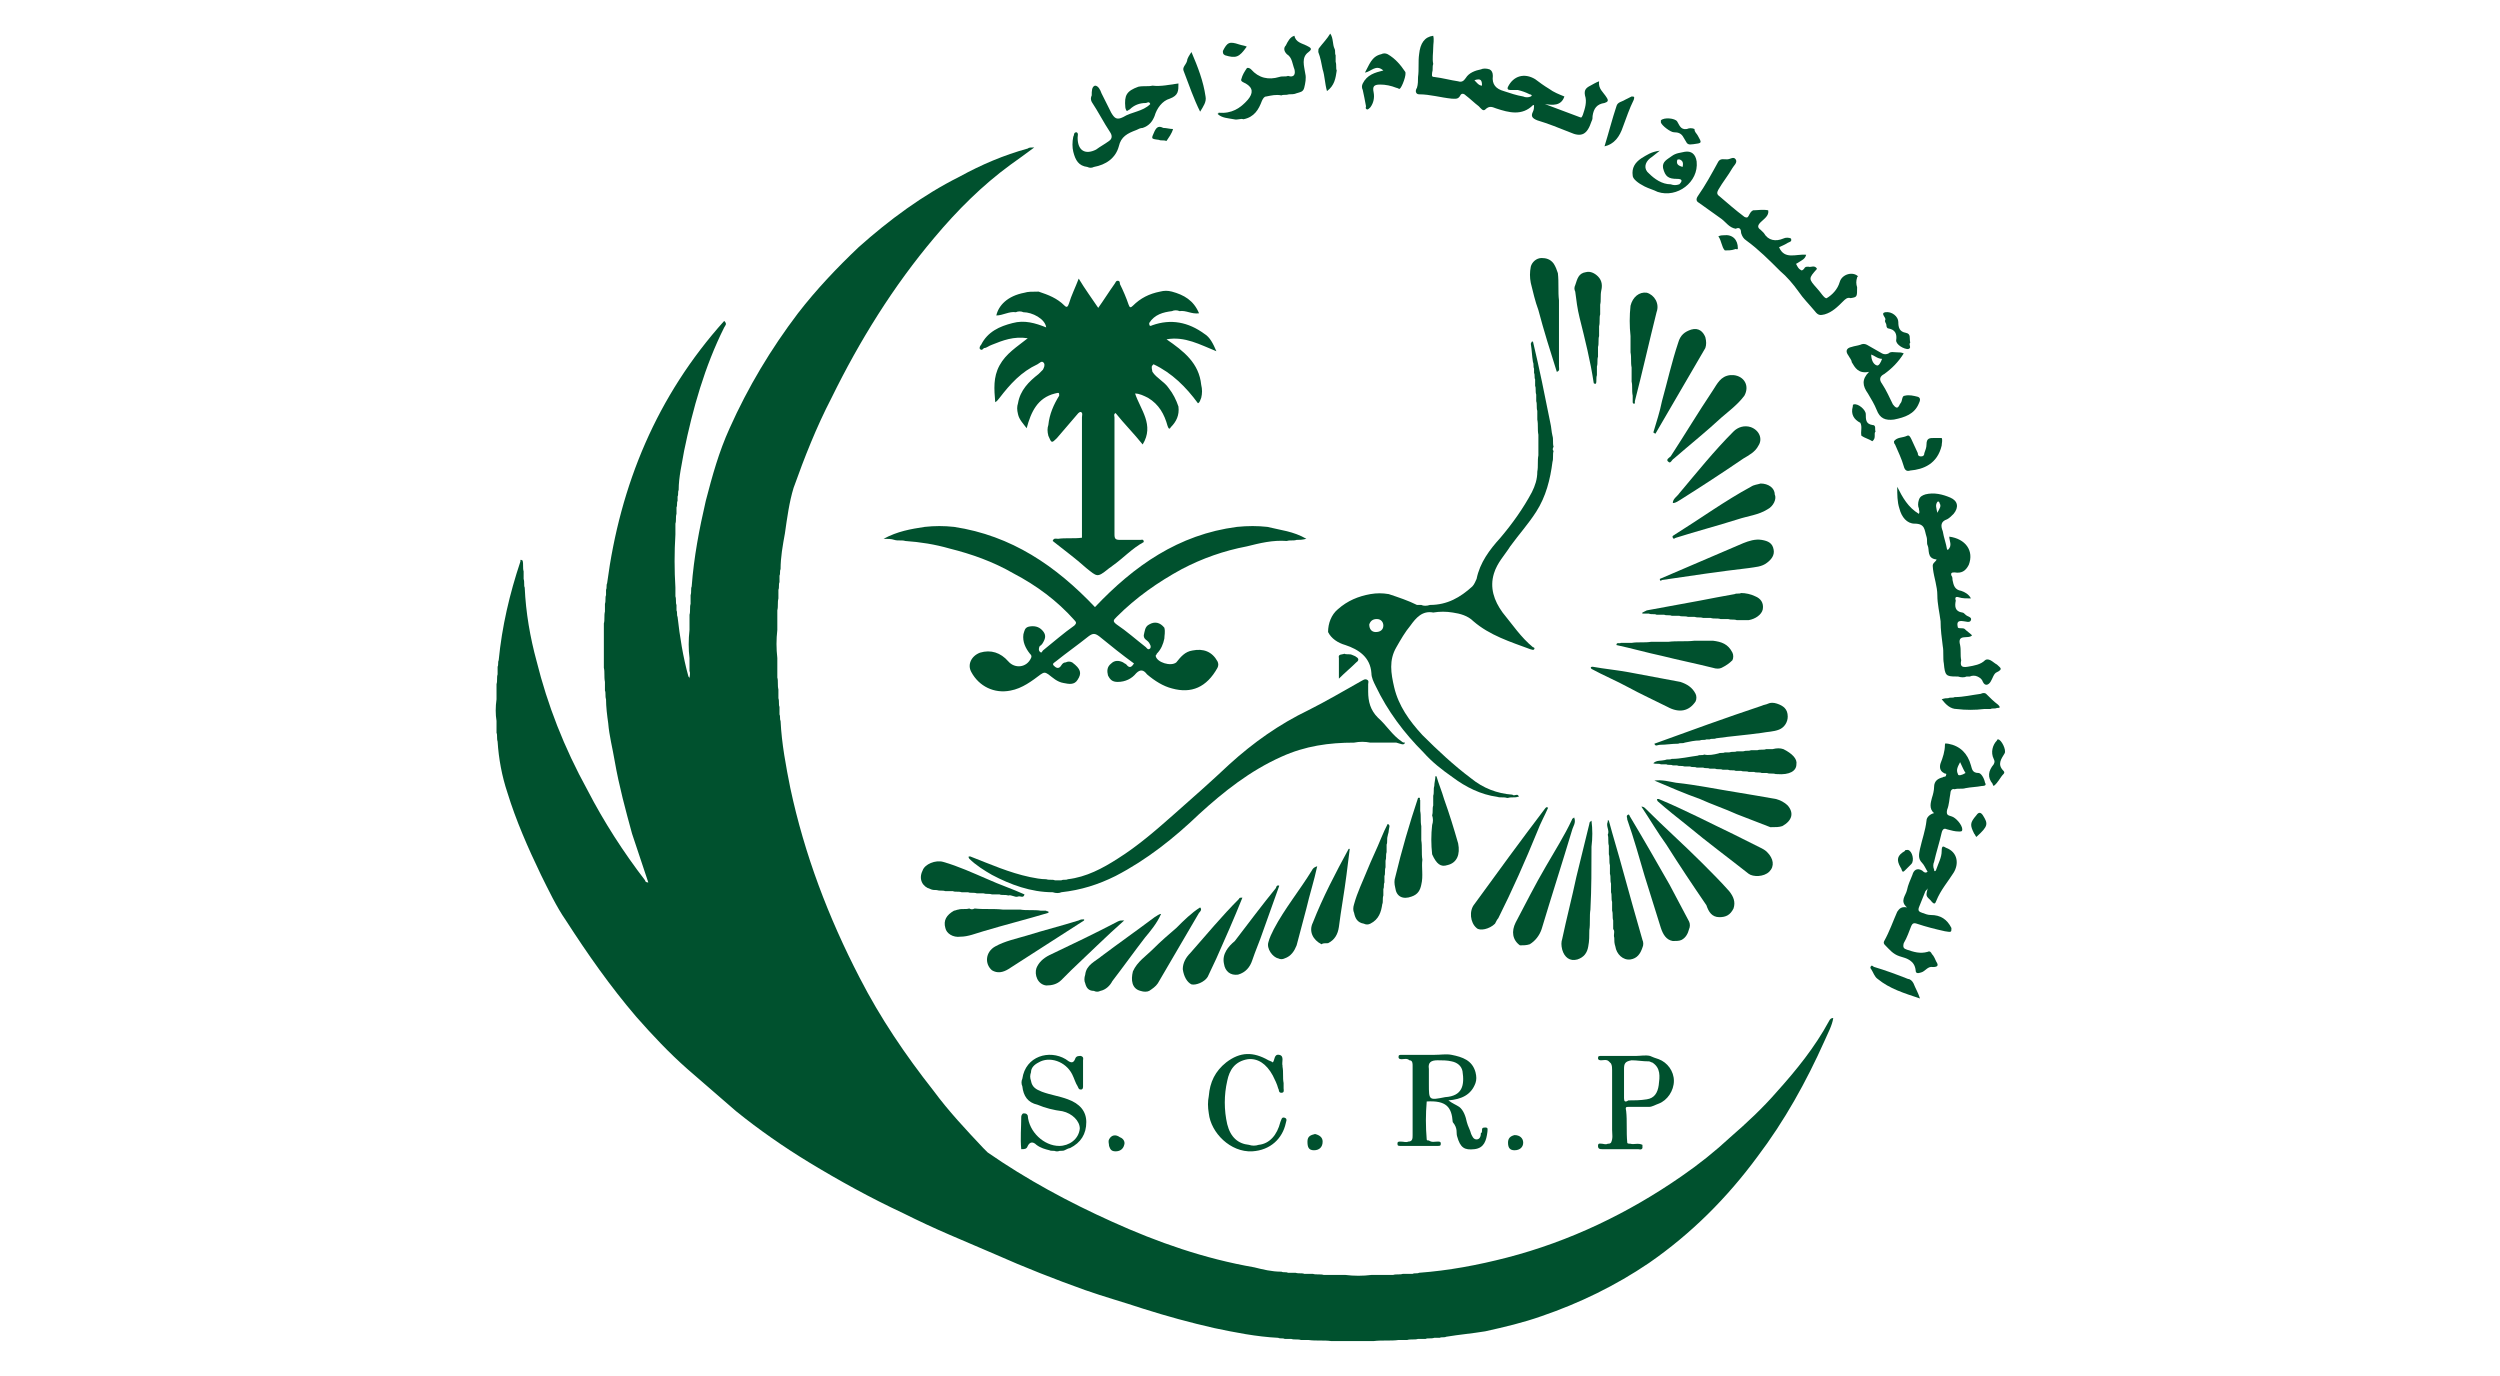 <?xml version="1.0" encoding="utf-8"?>
<!-- Generator: Adobe Illustrator 27.2.0, SVG Export Plug-In . SVG Version: 6.00 Build 0)  -->
<svg version="1.1" id="Layer_1" xmlns="http://www.w3.org/2000/svg" xmlns:xlink="http://www.w3.org/1999/xlink" x="0px" y="0px"
	 viewBox="0 0 230.6 126.9" style="enable-background:new 0 0 230.6 126.9;" xml:space="preserve">
<style type="text/css">
	.st0{fill:#00512e;}
</style>
<g>
	<path class="st0" d="M168.7,94.2c-1.3,2.4-3,4.5-4.8,6.5c-1.3,1.5-2.8,2.9-4.3,4.2c-1.4,1.3-2.9,2.5-4.5,3.6
		c-4.9,3.4-10.3,6-16.1,7.5c-2.7,0.7-5.4,1.2-8.1,1.4c-0.2,0.1-0.4,0-0.6,0.1c-0.3,0-0.6,0-0.9,0c-0.3,0.1-0.6,0-0.9,0.1
		c-0.7,0-1.3,0-2,0c-0.8,0.1-1.6,0.1-2.4,0c-0.7,0-1.3,0-2,0c-0.3-0.1-0.7,0-1-0.1c-0.3,0-0.5,0-0.8,0c-0.2-0.1-0.5,0-0.8-0.1
		c-0.2,0-0.5,0-0.7,0c-0.2-0.1-0.4,0-0.6-0.1c-0.9,0-1.7-0.2-2.5-0.4c-4.6-0.8-8.9-2.3-13.1-4.2c-4-1.8-7.9-3.9-11.5-6.4
		c0,0,0,0,0,0c-0.1-0.1-0.3-0.3-0.4-0.4h0c-1.6-1.7-3.2-3.4-4.6-5.3c-2.6-3.3-4.9-6.7-6.8-10.4c-2.9-5.6-5.1-11.4-6.4-17.5
		c-0.4-2-0.8-4.1-0.9-6.2c-0.1-0.2,0-0.4-0.1-0.6c0-0.2,0-0.5,0-0.7c-0.1-0.2,0-0.5-0.1-0.8c0-0.3,0-0.5,0-0.8
		c-0.1-0.4,0-0.8-0.1-1.1c0-0.6,0-1.2,0-1.8c-0.1-0.9-0.1-1.7,0-2.6c0-0.6,0-1.2,0-1.8c0.1-0.4,0-0.7,0.1-1.1c0-0.3,0-0.5,0-0.8
		c0.1-0.2,0-0.5,0.1-0.7c0-0.2,0-0.4,0-0.6c0.1-0.2,0-0.4,0.1-0.6c0-1.1,0.2-2.2,0.4-3.3c0.2-1.4,0.4-2.9,0.8-4.2
		c1-2.8,2.1-5.6,3.5-8.3c2.6-5.3,5.7-10.3,9.5-14.8c2.1-2.5,4.4-4.8,7-6.7c0.7-0.5,1.4-1,2.2-1.6c-0.3,0-0.5,0-0.6,0.1
		c-2.2,0.6-4.3,1.5-6.3,2.6c-3.4,1.7-6.5,4-9.3,6.5c-2,1.9-3.9,3.9-5.6,6.1c-2.5,3.3-4.6,6.8-6.3,10.6c-1,2.2-1.6,4.4-2.2,6.7
		c-0.6,2.6-1.1,5.2-1.3,7.9c-0.1,0.2,0,0.5-0.1,0.8c0,0.3,0,0.5,0,0.8c-0.1,0.3,0,0.7-0.1,1c0,0.5,0,1,0,1.4c-0.1,0.9-0.1,1.8,0,2.6
		c0,0.4,0,0.8,0,1.2c0.1,0.2,0,0.5,0,0.7c0-0.1,0-0.1-0.1-0.2c-0.5-1.8-0.8-3.7-1-5.5c-0.1-0.2,0-0.4-0.1-0.6c0-0.2,0-0.3,0-0.5
		c-0.1-0.2,0-0.5-0.1-0.8c0-0.3,0-0.5,0-0.8c-0.1-1.6-0.1-3.3,0-4.9c0-0.3,0-0.7,0-1c0.1-0.3,0-0.6,0.1-0.9c0-0.2,0-0.4,0-0.6
		c0.1-0.2,0-0.4,0.1-0.6c0-0.1,0-0.3,0-0.4c0.1-0.2,0-0.4,0.1-0.6c0-1.2,0.3-2.4,0.5-3.6c0.8-3.9,1.9-7.8,3.7-11.4
		c0.1-0.2,0.3-0.3,0-0.6c-6.2,6.9-9.6,15.1-10.8,24.2c-0.1,0.2,0,0.4-0.1,0.6c0,0.2,0,0.3,0,0.5c-0.1,0.2,0,0.5-0.1,0.8
		c0,0.2,0,0.5,0,0.7c-0.1,0.4,0,0.8-0.1,1.1c0,1.4,0,2.8,0,4.1c0.1,0.4,0,0.8,0.1,1.3c0,0.3,0,0.5,0,0.8c0.1,0.2,0,0.5,0.1,0.8
		c0,0.7,0.1,1.5,0.2,2.2c0.1,1.2,0.4,2.3,0.6,3.5c0.4,2.3,1,4.5,1.6,6.7c0.5,1.5,1,3,1.5,4.5c0,0,0,0,0,0c0,0,0,0,0,0
		c-0.2,0-0.3-0.1-0.3-0.2c-2-2.6-3.8-5.4-5.3-8.3C52,68.9,50.5,65,49.5,61c-0.6-2.2-1-4.5-1.1-6.8c-0.1-0.2,0-0.5-0.1-0.8
		c0-0.2,0-0.5,0-0.7c-0.1-0.3,0-0.7-0.1-1c-0.2-0.1-0.2-0.1-0.2,0.1c-1,3-1.7,6-2,9.1c-0.1,0.2,0,0.4-0.1,0.6c0,0.2,0,0.5,0,0.7
		c-0.1,0.3,0,0.6-0.1,0.9c0,0.5,0,0.9,0,1.4c-0.1,0.7-0.1,1.4,0,2c0,0.4,0,0.7,0,1.1c0.1,0.2,0,0.5,0.1,0.8c0.1,1.6,0.4,3.2,0.9,4.7
		c0.8,2.6,1.9,5.1,3.1,7.6c0.7,1.4,1.4,2.9,2.3,4.2c2,3.1,4.1,6.1,6.5,8.9c1.5,1.7,3,3.3,4.7,4.8c1.5,1.3,3,2.6,4.5,3.9
		c2.1,1.7,4.4,3.3,6.7,4.7c2.8,1.7,5.7,3.3,8.7,4.7c1.4,0.7,2.9,1.4,4.3,2c1.4,0.6,2.8,1.2,4.2,1.8c2.7,1.2,5.5,2.3,8.3,3.3
		c1.7,0.6,3.5,1.1,5.3,1.7c2.2,0.7,4.4,1.3,6.6,1.8c1.9,0.4,3.9,0.8,5.9,0.9c0.2,0.1,0.4,0,0.6,0.1c0.2,0,0.4,0,0.6,0
		c0.3,0.1,0.6,0,0.9,0.1c0.2,0,0.5,0,0.7,0c0.7,0.1,1.4,0,2.1,0.1c1.3,0,2.6,0,3.9,0c0.8-0.1,1.6,0,2.3-0.1c0.3,0,0.5,0,0.8,0
		c0.3-0.1,0.7,0,1-0.1c0.2,0,0.5,0,0.7,0c0.2-0.1,0.5,0,0.8-0.1c0.2,0,0.3,0,0.5,0c0.2-0.1,0.4,0,0.6-0.1c1.2-0.2,2.4-0.3,3.6-0.5
		c1.8-0.4,3.5-0.8,5.2-1.4c3.5-1.2,6.8-2.8,9.9-4.9c3.9-2.7,7.2-6,10-9.8c2.5-3.3,4.5-6.9,6.2-10.7c0.3-0.7,0.7-1.4,0.8-2.1
		C168.9,93.9,168.8,94,168.7,94.2z"/>
	<path class="st0" d="M94.5,27c-1.6,0.3-2.4,1.2-2.6,2.1c0.6,0,1.2-0.4,1.8-0.3c0.2-0.1,0.5-0.1,0.7,0c0.8,0,2,0.6,2.1,1.4
		c-1-0.4-2-0.7-3.1-0.4c-1.2,0.3-2.3,0.8-2.9,2c-0.1,0.1-0.2,0.3-0.1,0.4c0.2,0.2,0.3-0.1,0.4-0.1c0.2,0,0.4-0.2,0.7-0.3
		c1-0.4,2-0.8,3.3-0.6c-1,0.8-2,1.4-2.6,2.5c-0.6,1.1-0.5,2.2-0.4,3.4c0.2-0.1,0.3-0.3,0.4-0.4c1-1.3,2-2.4,3.5-3.1
		c0.2-0.1,0.4-0.4,0.6-0.1c0.1,0.2,0,0.4-0.1,0.6c-0.1,0.1-0.2,0.2-0.4,0.4c-0.9,0.7-1.7,1.5-1.9,2.7c-0.1,0.3-0.1,0.6,0,1
		c0.1,0.5,0.5,0.9,0.8,1.3c0.4-1.5,1-2.8,2.6-3.2c0.4-0.1,0.4-0.1,0.4,0.2c-0.5,0.8-0.9,1.7-1,2.7c-0.1,0.3-0.1,0.6,0,1
		c0.3,0.7,0.3,0.7,0.8,0.2c0.6-0.7,1.2-1.4,1.8-2.1c0.1-0.1,0.2-0.3,0.4-0.3c0.2,0.1,0.1,0.3,0.1,0.5c0,2.4,0,4.8,0,7.1
		c0,1.3,0,2.7,0,4c-0.7,0.1-1.5,0-2.2,0.1c-0.2,0-0.4-0.1-0.5,0.2c1,0.8,2.1,1.6,3.1,2.5c1,0.8,1,0.9,2,0.1c0.1-0.1,0.3-0.2,0.4-0.3
		c1-0.7,1.8-1.6,2.9-2.2c0-0.3-0.2-0.2-0.3-0.2c-0.6,0-1.3,0-1.9,0c-0.4,0-0.5-0.1-0.5-0.5c0-3.6,0-7.2,0-10.8
		c0-0.1-0.1-0.3,0.1-0.4c0.8,1,1.7,1.9,2.5,2.9c1.1-1.8-0.2-3.2-0.7-4.7c0.4,0,0.8,0.2,1.2,0.4c1,0.6,1.5,1.5,1.8,2.6
		c0.1,0.3,0.2,0.3,0.3,0.1c0.5-0.5,0.8-1.1,0.7-1.9c-0.2-0.6-0.5-1.2-0.9-1.7c-0.4-0.6-1.1-0.9-1.5-1.5c-0.1-0.5-0.1-0.5,0.1-0.7
		c1.7,0.8,3,2.1,4.1,3.6c0.2-0.1,0.2-0.3,0.3-0.5c0.1-0.4,0.1-0.8,0-1.2c-0.2-2-1.6-3.1-3.2-4.2c1.7-0.3,3.1,0.5,4.6,1.1
		c-0.3-0.7-0.6-1.3-1.1-1.6c-1.5-1.1-3.1-1.4-4.8-0.8c-0.2,0.1-0.3,0.1-0.3-0.2c0.5-0.8,1.3-1,2.1-1.1c0.2-0.1,0.5-0.1,0.7,0
		c0.6-0.1,1.1,0.3,1.8,0.2c-0.5-1.2-1.4-1.7-2.5-2c-0.4-0.1-0.7-0.1-1.1,0c-1,0.2-1.8,0.6-2.5,1.3c-0.2,0.2-0.3,0.2-0.4-0.1
		c-0.2-0.6-0.5-1.3-0.8-1.9c0-0.1,0-0.3-0.2-0.3c-0.2,0-0.2,0.2-0.3,0.3c-0.5,0.7-1,1.5-1.5,2.2c-0.6-0.9-1.2-1.7-1.8-2.7
		c-0.3,0.8-0.7,1.6-0.9,2.3c-0.1,0.3-0.2,0.4-0.4,0.2c-0.7-0.7-1.5-1-2.4-1.3C95.2,26.9,94.8,26.9,94.5,27z"/>
	<path class="st0" d="M109,52.5c1.9-1,3.9-1.7,6-2.1c1.2-0.3,2.4-0.6,3.7-0.5c0.3-0.1,0.6,0,0.9-0.1c0.3,0,0.5,0,0.9-0.1
		c-1.2-0.7-2.4-0.8-3.6-1.1c-0.9-0.1-1.8-0.1-2.8,0c-5.4,0.7-9.5,3.6-13.1,7.4c-3.6-3.8-7.7-6.6-13-7.4c-0.9-0.1-1.8-0.1-2.7,0
		c-1.3,0.2-2.5,0.4-3.8,1.1c0.4,0,0.7,0,1,0.1c0.3,0.1,0.7,0,1,0.1c1.4,0.1,2.7,0.3,4.1,0.7c2,0.5,4,1.2,5.9,2.3
		c2.1,1.1,4,2.5,5.6,4.3c0.2,0.2,0.2,0.3,0,0.5c-1,0.7-1.9,1.5-2.9,2.3c-0.1,0.1-0.1,0.3-0.3,0.1c-0.1-0.1-0.1-0.3,0-0.5
		c0.2-0.1,0.3-0.3,0.4-0.5c0.2-0.4,0.1-0.7-0.2-1c-0.3-0.3-0.7-0.4-1.2-0.3c-0.4,0.1-0.4,0.4-0.5,0.7c-0.1,0.7,0.2,1.3,0.6,1.8
		c0.1,0.1,0.2,0.2,0.1,0.4c-0.4,0.9-1.5,1-2.1,0.3c-0.7-0.8-1.6-1.1-2.6-0.8c-0.8,0.3-1.2,1.1-0.8,1.8c0.7,1.3,2.1,2,3.6,1.7
		c1.1-0.2,2-0.9,2.8-1.5c0.3-0.2,0.4-0.2,0.7,0c0.4,0.3,0.8,0.7,1.4,0.8c0.5,0.1,1,0.2,1.3-0.3c0.4-0.6,0.3-1-0.5-1.6
		c-0.2-0.1-0.4-0.1-0.6,0c-0.3,0-0.4,0.3-0.5,0.4c-0.2,0.2-0.4,0.1-0.6-0.1c-0.2-0.2,0.1-0.3,0.2-0.4c1-0.8,2-1.5,3-2.3
		c0.4-0.3,0.6-0.3,1,0c1.1,0.9,2.1,1.7,3.2,2.5c-0.2,0.3-0.4,0.5-0.7,0.1c-0.1-0.1-0.2-0.1-0.3-0.2c-0.4-0.2-0.8-0.2-1.1,0.1
		c-0.4,0.3-0.4,0.7-0.3,1.1c0.2,0.4,0.4,0.6,0.9,0.6c0.7,0,1.3-0.3,1.7-0.8c0.4-0.4,0.7-0.3,1,0.1c0.7,0.6,1.5,1.1,2.3,1.3
		c1.8,0.5,3.2-0.1,4.2-1.9c0.1-0.2,0.1-0.4,0-0.6c-0.5-0.9-1.3-1.2-2.3-1c-0.7,0.1-1.1,0.6-1.5,1.1c-0.5,0.4-1.8,0-1.9-0.6
		c0-0.1,0.1-0.1,0.1-0.2c0.4-0.4,0.6-0.9,0.7-1.4c0-0.3,0.1-0.6,0-1c-0.4-0.5-0.9-0.6-1.4-0.3c-0.4,0.2-0.4,0.6-0.5,1
		c0,0.4,0.3,0.4,0.5,0.7c0.1,0.2,0.2,0.3,0.1,0.5c-0.2,0.2-0.3,0-0.4-0.1c-0.9-0.7-1.8-1.5-2.7-2.1c-0.4-0.3-0.3-0.4,0-0.7
		C104.8,55.1,106.8,53.7,109,52.5z"/>
	<path class="st0" d="M129.6,68.5c-0.1,0-0.2,0-0.3-0.1c-0.9-0.6-1.4-1.5-2.2-2.2c-0.7-0.7-0.9-1.5-0.9-2.4c0-0.2,0-0.4,0-0.7
		c0-0.1,0.1-0.3-0.1-0.4c-0.2-0.1-0.3,0-0.5,0.1c-1.6,0.9-3.3,1.9-4.9,2.7c-2.7,1.3-5.1,3-7.3,5c-1.7,1.6-3.4,3.1-5.1,4.6
		c-1.7,1.5-3.3,2.9-5.2,4.1c-1.4,0.9-2.9,1.7-4.6,1.9c-0.2,0.1-0.4,0-0.6,0.1c-0.2,0-0.4,0-0.6,0c-0.2-0.1-0.5,0-0.8-0.1
		c-0.5,0-1-0.1-1.5-0.2c-1.9-0.4-3.7-1.2-5.5-1.9c-0.2,0-0.2,0-0.1,0.2c0.6,0.6,1.4,1.1,2.1,1.5c1.7,0.9,3.6,1.6,5.6,1.6
		c0.3,0.1,0.6,0.1,0.8,0c1.8-0.2,3.4-0.7,5-1.5c2.9-1.5,5.4-3.5,7.7-5.7c2.3-2.1,4.7-4,7.6-5.3c2.2-1,4.4-1.3,6.7-1.3
		c0.5-0.1,1-0.1,1.5,0c0.8,0,1.6,0,2.4,0C129.2,68.6,129.5,68.8,129.6,68.5z"/>
	<path class="st0" d="M171.3,26.5c-0.1-0.3-0.1-0.6,0-0.9c0-0.1,0.1-0.1,0.1-0.1c-0.5-0.5-1.5-0.2-1.7,0.5c-0.2,0.7-0.7,1.2-1.2,1.5
		c-0.2,0.1-0.6-0.6-0.9-0.9c0,0,0,0,0,0c-0.8-0.9-0.8-0.9,0-1.8c-0.2-0.4-0.6-0.1-0.8-0.2c-0.2,0-0.3,0-0.4,0.2
		c-0.1,0.1-0.2,0.2-0.3,0.1c-0.2-0.1-0.3-0.3-0.4-0.5c-0.1-0.1,0.1-0.1,0.2-0.2c0.3-0.2,0.6-0.3,0.7-0.7c-0.9-0.1-2,0.5-2.5-0.7
		c0.2-0.1,0.5-0.2,0.8-0.4c0.2-0.1,0.4-0.1,0.3-0.4c-0.2-0.1-0.5-0.1-0.7,0c-0.7,0.3-1.4,0.2-1.8-0.5c-0.1-0.1-0.2-0.2-0.3-0.3
		c-0.3-0.2-0.3-0.4,0-0.7c0.3-0.3,0.8-0.6,0.7-1.1c-0.5-0.1-1,0-1.4,0c-0.2,0.1-0.3,0.3-0.4,0.5c-0.1,0.2-0.2,0.2-0.4,0.1
		c-0.8-0.6-1.6-1.3-2.3-1.9c-0.3-0.2-0.2-0.4-0.1-0.6c0.4-0.7,0.9-1.3,1.3-2c0.1-0.2,0.5-0.5,0.3-0.8c-0.2-0.3-0.5,0-0.8,0
		c-0.3,0-0.6-0.1-0.8,0.2c-0.6,1.1-1.2,2.2-1.9,3.2c-0.2,0.3-0.1,0.5,0.1,0.6c0.7,0.5,1.4,1,2.1,1.5c0.4,0.3,0.7,0.8,1.3,0.9
		c0.4-0.2,0.5,0.1,0.5,0.4c0.1,0.3,0.2,0.5,0.5,0.7c1.1,0.8,2.1,1.8,3.1,2.8c0.6,0.5,1.2,1.2,1.7,1.9c0.4,0.6,1,1.2,1.5,1.8
		c0.3,0.4,0.5,0.4,0.9,0.3c0.7-0.2,1.2-0.7,1.7-1.2c0.2-0.2,0.4-0.4,0.7-0.3C171.3,27.4,171.3,27.4,171.3,26.5z"/>
	<path class="st0" d="M100.3,15.4c0.2,0.1,0.4,0.1,0.6,0c1.1-0.2,2-0.8,2.3-1.9c0.2-0.9,0.8-1.2,1.6-1.5c0.2-0.1,0.4-0.2,0.6-0.2
		c0.6-0.2,0.9-0.6,1.1-1.1c0.2-0.7,0.7-1.4,1.4-1.6c0.8-0.3,0.8-0.7,0.8-1.4c-0.8,0.1-1.6,0.3-2.4,0.2c-0.4,0.1-0.8,0-1.3,0.1
		c-1.1,0.4-1.3,0.8-1.2,1.9c0,0.1,0.1,0.3,0.1,0.3c0.1,0.1,0.2-0.1,0.3-0.1c0.4-0.4,0.9-0.6,1.5-0.6c0.1,0,0.3-0.2,0.4,0.1
		c-0.7,0.7-1.7,0.7-2.5,1.2c-0.6,0.3-0.8,0.1-1.1-0.4c-0.3-0.6-0.6-1.2-0.9-1.8c-0.1-0.3-0.3-0.7-0.6-0.7c-0.3,0.1-0.3,0.5-0.3,0.9
		c-0.1,0.2-0.1,0.4,0,0.6c0.6,0.9,1.1,1.9,1.7,2.8c0.2,0.3,0.2,0.6-0.1,0.8c-0.4,0.3-0.8,0.5-1.2,0.8c-1,0.5-1.7,0.1-1.7-1.1
		c0-0.2,0.1-0.4-0.1-0.5c-0.3,0-0.2,0.3-0.3,0.4c-0.1,0.5-0.1,1,0,1.4C99.2,14.8,99.5,15.3,100.3,15.4z"/>
	<path class="st0" d="M94.2,106c0.3,0,0.5,0,0.6-0.3c0.2-0.4,0.5-0.4,0.8-0.1c0.4,0.3,0.8,0.4,1.2,0.5c0.2,0.1,0.4,0,0.6,0.1
		c0.1,0,0.1,0,0.2,0c0.2-0.1,0.4,0,0.6-0.1c0.2-0.1,0.4-0.2,0.5-0.2c1-0.5,1.5-1.3,1.5-2.4c0-1-0.6-1.7-1.7-2.1
		c-0.8-0.3-1.6-0.4-2.4-0.7c-0.5-0.2-0.9-0.4-1-1c-0.1-0.3-0.1-0.5,0-0.8c0-0.4,0.3-0.7,0.7-0.9c1-0.6,2.5-0.1,3.1,1.1
		c0.2,0.4,0.3,0.8,0.5,1.1c0.1,0.2,0.1,0.3,0.3,0.3c0.2,0,0.2-0.2,0.2-0.3c0-0.8,0-1.6,0-2.4c0-0.1,0.1-0.3-0.2-0.4
		c-0.2,0-0.4,0-0.5,0.2c-0.2,0.6-0.5,0.4-0.9,0.1c-1.5-0.9-3.7-0.3-4,1.8c-0.1,0.2-0.1,0.5,0,0.7c0.1,0.9,0.5,1.5,1.4,1.7
		c0.7,0.3,1.5,0.5,2.3,0.6c0.9,0.2,1.6,0.9,1.6,1.6c-0.1,1-1,1.6-1.9,1.6c-1.4,0-2.8-1.3-2.9-2.8c-0.1-0.2-0.2-0.2-0.4-0.2
		c-0.1,0-0.2,0.2-0.2,0.3C94.2,104,94.1,105,94.2,106z"/>
	<path class="st0" d="M138.2,84.7c1.3-2.6,2.5-5.3,3.6-8c0.3-0.8,0.7-1.5,1-2.2c-0.2-0.1-0.2,0-0.3,0.1c-2.2,2.9-4.4,5.9-6.5,8.8
		c-0.5,0.6-0.4,1.7,0.2,2.2c0.3,0.3,1.2,0.1,1.7-0.4C138,85,138.1,84.8,138.2,84.7z"/>
	<path class="st0" d="M141.1,87.1c0.5-0.3,0.9-0.8,1.1-1.4c0.9-3,1.9-6.1,2.8-9.1c0.1-0.4,0.4-0.7,0.2-1.2c-0.1,0.1-0.2,0.1-0.2,0.2
		c-0.7,1.5-1.6,2.9-2.4,4.3c-1,1.7-1.9,3.5-2.8,5.2c-0.4,0.8-0.3,1.6,0.4,2.1C140.5,87.2,140.8,87.2,141.1,87.1z"/>
	<path class="st0" d="M158.6,84.6c0.6,0,1-0.2,1.3-0.8c0.2-0.6,0-1.1-0.4-1.6c-0.8-0.9-1.6-1.7-2.5-2.6c-1.7-1.7-3.5-3.3-5.2-5
		c-0.1-0.1-0.2-0.2-0.4-0.2c0.8,1.2,1.5,2.4,2.3,3.5c1.2,1.9,2.4,3.7,3.7,5.6C157.6,84.1,157.9,84.6,158.6,84.6z"/>
	<path class="st0" d="M164.4,76.2c0.9-0.5,1.1-1.2,0.5-1.9c-0.3-0.3-0.7-0.5-1.1-0.6c-1.1-0.2-2.3-0.4-3.5-0.6
		c-1.9-0.3-3.8-0.7-5.7-0.9c-0.6-0.1-1.3-0.3-2-0.2c1.4,0.6,2.8,1.2,4.2,1.7c1.1,0.5,2.3,0.9,3.4,1.4c1,0.4,2.1,0.8,3.1,1.2
		C163.8,76.3,164.1,76.3,164.4,76.2z"/>
	<path class="st0" d="M146.8,78.1c0.1-0.8,0.1-1.6,0-2.4c-0.1,0.1-0.2,0.1-0.2,0.3c-0.4,1.6-0.8,3.3-1.2,4.9
		c-0.4,1.9-0.9,3.8-1.3,5.7c-0.1,0.3-0.1,0.6,0,1c0.2,0.7,0.7,1.1,1.4,0.9c0.6-0.2,0.9-0.6,1-1.2c0.1-0.5,0.1-1,0.1-1.5
		c0.1-0.6,0-1.3,0.1-1.9C146.8,82,146.8,80,146.8,78.1z"/>
	<path class="st0" d="M155.1,86.7c0.4-0.2,0.6-0.6,0.7-1c0.1-0.2,0.1-0.5,0-0.7c-0.6-1.1-1.2-2.3-1.8-3.4c-1.2-2.1-2.4-4.2-3.6-6.2
		c-0.1-0.1-0.1-0.4-0.3-0.2c-0.1,0.1,0,0.2,0,0.4c0.6,1.7,1.1,3.5,1.6,5.2c0.5,1.6,1,3.2,1.5,4.8c0.2,0.6,0.5,1.1,1.1,1.2
		C154.6,86.8,154.9,86.8,155.1,86.7z"/>
	<path class="st0" d="M163.2,80.4c0.5-0.5,0.4-1.2-0.2-1.8c-0.2-0.2-0.4-0.3-0.6-0.4c-0.8-0.4-1.6-0.8-2.4-1.2
		c-2.3-1.1-4.6-2.3-7-3.3c-0.2,0-0.2,0-0.1,0.2c0.9,0.8,1.8,1.5,2.8,2.3c1.8,1.5,3.7,2.9,5.6,4.4C161.7,80.9,162.7,80.9,163.2,80.4z
		"/>
	<path class="st0" d="M163.9,64.9c-0.3-0.1-0.6-0.1-0.8,0c-0.2,0.1-0.4,0.1-0.6,0.2c-3.3,1.1-6.6,2.3-9.9,3.5
		c0.1,0.3,0.3,0.1,0.5,0.1c0.6,0,1.1-0.1,1.7-0.1c0.2-0.1,0.4,0,0.6-0.1c0.5-0.1,0.9-0.2,1.4-0.2c0.2-0.1,0.4,0,0.6-0.1
		c0.1,0,0.2,0,0.3,0c0.2-0.1,0.4,0,0.6-0.1c1.4-0.2,2.8-0.3,4.2-0.5c0.5-0.1,1.1-0.1,1.6-0.3c0.5-0.2,0.8-0.7,0.8-1.2
		C164.9,65.4,164.5,65.1,163.9,64.9z"/>
	<path class="st0" d="M148.9,86.5c0,0.3,0,0.5,0.1,0.8c0.1,0.7,0.7,1.3,1.4,1.2c0.6-0.1,0.9-0.5,1.1-1.1c0.1-0.2,0.1-0.5,0-0.7
		c-0.6-2.1-1.2-4.2-1.8-6.4c-0.4-1.5-0.9-3.1-1.3-4.6c0,0-0.1-0.1-0.1,0c0,0,0,0.1,0,0.1c-0.2,0.4,0.2,0.8,0,1.2
		c0.1,0.3,0,0.7,0.1,1c0,0.3,0,0.5,0,0.8c0.1,0.3,0,0.7,0.1,1c0,0.3,0,0.5,0,0.8c0.1,0.3,0,0.6,0.1,0.9c0,0.3,0,0.5,0,0.8
		c0.1,0.3,0,0.6,0.1,0.9c0,0.3,0,0.5,0,0.8c0.1,0.3,0,0.6,0.1,0.9c0,0.3,0,0.5,0,0.8C149,85.9,148.8,86.2,148.9,86.5z"/>
	<path class="st0" d="M165.7,70.5c0.1-0.5-0.4-1-1.2-1.4c-0.3-0.1-0.6-0.1-1,0c-0.2,0-0.4,0-0.6,0c-0.2,0.1-0.5,0-0.8,0.1
		c-0.2,0-0.4,0-0.6,0c-0.2,0.1-0.4,0-0.7,0.1c-0.2,0-0.4,0-0.6,0c-0.2,0.1-0.4,0-0.7,0.1c-0.1,0-0.3,0-0.4,0c-0.2,0.1-0.4,0-0.6,0.1
		c-0.4,0.1-0.9,0.2-1.3,0.1c-0.2,0.1-0.4,0-0.6,0.1c-0.8,0.1-1.6,0.3-2.4,0.3c-0.2,0.1-0.4,0-0.6,0.1c-0.4,0.1-0.8,0-1.1,0.3
		c0.2,0.1,0.5,0,0.7,0.1c0.2,0,0.4,0,0.5,0c0.2,0.1,0.4,0,0.6,0.1c0.1,0,0.3,0,0.4,0c0.2,0.1,0.4,0,0.7,0.1c0.2,0,0.4,0,0.5,0
		c0.2,0.1,0.4,0,0.6,0.1c0.2,0,0.4,0,0.6,0c0.2,0.1,0.4,0,0.6,0.1c0.2,0,0.3,0,0.5,0c0.2,0.1,0.5,0,0.7,0.1c0.2,0,0.4,0,0.5,0
		c0.2,0.1,0.5,0,0.7,0.1c0.2,0,0.4,0,0.5,0c0.2,0.1,0.5,0,0.7,0.1c0.2,0,0.4,0,0.5,0c0.2,0.1,0.5,0,0.7,0.1c0.2,0,0.4,0,0.5,0
		c0.2,0.1,0.5,0,0.8,0.1c0,0,0.1,0,0.1,0C165.1,71.5,165.7,71.1,165.7,70.5z"/>
	<path class="st0" d="M114.7,11c1-0.2,1.4-0.9,1.7-1.7c0.1-0.2,0.2-0.4,0.4-0.4c0.5-0.1,0.9-0.2,1.4-0.1c0.2-0.1,0.4,0,0.7-0.1
		c0.2,0,0.5,0,0.7-0.1c0.3-0.1,0.6-0.1,0.7-0.5c0.1-0.4,0.2-0.9,0.1-1.3c-0.1-0.7-0.4-1.5,0.3-2c0.4-0.3,0.2-0.4-0.2-0.6
		c-0.4-0.2-1-0.3-1.1-0.9c-0.4,0.1-0.6,0.5-0.8,0.9c-0.2,0.2-0.2,0.5,0.1,0.8c0.5,0.3,0.5,0.9,0.7,1.4c0.1,0.4,0,0.8-0.6,0.6
		c-0.2,0.1-0.5,0-0.8,0.1c-1,0.3-1.9,0.1-2.6-0.7c-0.1-0.1-0.3-0.2-0.4-0.1c-0.2,0.3-0.4,0.6-0.5,1c-0.1,0.2,0.2,0.3,0.4,0.4
		c0.7,0.4,0.7,0.9,0.2,1.5c-0.7,0.8-1.5,1.3-2.7,1.2c0,0,0,0.1-0.1,0.1c0.4,0.4,1,0.4,1.5,0.5C114.2,11.1,114.4,10.9,114.7,11z"/>
	<path class="st0" d="M115.5,106.2c1.7-0.1,2.8-1.2,3.1-2.6c0-0.1,0.2-0.4-0.1-0.5c-0.3-0.1-0.3,0.2-0.4,0.4c-0.3,1.2-1,2-2,2.1
		c-0.3,0.1-0.6,0.1-0.9,0c-1-0.1-1.7-0.7-2-1.9c-0.3-1.3-0.3-2.7,0-4c0.2-1,0.7-1.8,1.9-2c0.9-0.1,1.7,0.4,2.3,1.5
		c0.2,0.4,0.4,0.8,0.5,1.2c0.1,0.1,0,0.4,0.3,0.4c0.3,0,0.2-0.3,0.2-0.4c0-0.2,0-0.3,0-0.5c-0.1-0.5,0-1-0.1-1.5c0,0,0,0,0-0.1
		c-0.1-0.3,0.2-0.9-0.3-1c-0.5-0.1-0.4,0.5-0.6,0.7c-0.1-0.1-0.2-0.1-0.4-0.2c-1.4-0.8-2.6-0.8-3.9,0.2c-1,0.8-1.5,1.8-1.6,3.1
		c-0.1,0.5-0.1,1,0,1.6C111.7,104.5,113.5,106.3,115.5,106.2z"/>
	<path class="st0" d="M161.3,52.4c0.6-0.1,1.2-0.1,1.7-0.5c0.4-0.3,0.7-0.7,0.6-1.2c-0.1-0.6-0.5-0.8-1.1-0.9
		c-0.6-0.1-1.2,0.1-1.7,0.3c-2.6,1.1-5.1,2.2-7.7,3.3c0,0.2,0.1,0.2,0.2,0.1C156,53.1,158.7,52.7,161.3,52.4z"/>
	<path class="st0" d="M149.1,59.5c1.4,0.3,2.8,0.7,4.2,1c1.6,0.4,3.1,0.7,4.7,1.1c0.3,0.1,0.6,0.1,0.8,0c0.4-0.2,0.7-0.4,1-0.7
		c0.1-0.2,0.1-0.5,0-0.7c-0.4-0.8-1-1-1.8-1.1c-0.6,0-1.2,0-1.7,0c-0.8,0.1-1.6,0-2.4,0.1c-0.5,0-1.1,0-1.6,0
		c-0.6,0.1-1.2,0-1.8,0.1c-0.3,0-0.7,0-1,0C149.4,59.4,149.1,59.2,149.1,59.5z"/>
	<path class="st0" d="M151.5,56.6c0.2,0,0.4,0,0.6,0c0.2,0.1,0.5,0,0.7,0.1c0.2,0,0.4,0,0.7,0c0.2,0.1,0.5,0,0.7,0.1
		c0.2,0,0.4,0,0.7,0c0.2,0.1,0.5,0,0.8,0.1c0.2,0,0.4,0,0.6,0c0.3,0.1,0.5,0,0.8,0.1c0.2,0,0.4,0,0.7,0c0.3,0.1,0.6,0,0.9,0.1
		c0.2,0,0.5,0,0.7,0c0.3,0.1,0.5,0,0.8,0.1c0.4,0,0.7,0,1.1,0c0.6-0.1,1.2-0.5,1.3-1c0.1-0.6-0.2-1-0.7-1.2
		c-0.4-0.2-0.9-0.3-1.3-0.3c-0.2,0.1-0.4,0-0.6,0.1c-1.1,0.2-2.2,0.4-3.2,0.6c-1.6,0.3-3.3,0.6-4.9,0.9
		C151.3,56.6,151.5,56.5,151.5,56.6z"/>
	<path class="st0" d="M161.5,39.4c-0.6-0.2-1.2,0-1.6,0.4c-1.8,1.8-3.4,3.8-5,5.7c-0.2,0.3-0.6,0.5-0.6,0.9c0.3,0,0.5-0.2,0.7-0.3
		c1.9-1.2,3.9-2.5,5.8-3.8c0.5-0.3,1.1-0.6,1.4-1.2C162.6,40.5,162.3,39.7,161.5,39.4z"/>
	<polygon class="st0" points="154.2,46.5 154.2,46.5 154.2,46.5 	"/>
	<path class="st0" d="M143.7,25.2c-0.1-0.3-0.2-0.6-0.4-0.9c-0.3-0.4-0.7-0.5-1.1-0.5c-0.5,0-0.9,0.4-1,0.8c-0.1,0.5-0.1,1,0,1.5
		c0.2,0.8,0.4,1.7,0.7,2.5c0.5,1.9,1.1,3.8,1.7,5.7c0.3-0.1,0.2-0.3,0.2-0.5c0-2,0-4.1,0-6.1C143.7,26.9,143.8,26.1,143.7,25.2z"/>
	<path class="st0" d="M154.1,42.1c-0.1,0.1-0.5,0.3-0.2,0.5c0.2,0.2,0.3-0.2,0.5-0.3c1.5-1.3,3-2.5,4.4-3.8c0.7-0.6,1.5-1.2,2.1-2
		c0.5-0.9,0-1.8-1-1.9c-0.1,0-0.2,0-0.3,0c-0.9,0.1-1.2,0.8-1.6,1.4C156.6,38.1,155.4,40.1,154.1,42.1z"/>
	<path class="st0" d="M162.4,44.6c-0.3,0.1-0.6,0.1-0.9,0.3c-2.4,1.3-4.6,2.9-7,4.4c-0.1,0.1-0.3,0.1-0.2,0.3c0.1,0.2,0.2,0,0.3,0
		c1.9-0.6,3.8-1.1,5.7-1.7c0.9-0.3,1.9-0.4,2.7-0.9c0.6-0.3,0.9-1,0.7-1.4C163.7,45,163.1,44.6,162.4,44.6z"/>
	<path class="st0" d="M153.8,65.2c1.1,0.6,2,0.4,2.6-0.5c0.1-0.2,0.1-0.5,0-0.7c-0.3-0.6-0.8-0.9-1.4-1.1c-1.6-0.3-3.2-0.6-4.8-0.9
		c-1.1-0.2-2.2-0.3-3.3-0.5c-0.2,0-0.2,0.1-0.1,0.2c1.1,0.6,2.3,1.1,3.4,1.7C151.3,64,152.6,64.6,153.8,65.2z"/>
	<path class="st0" d="M156,30.4c-0.6,0.2-1,0.5-1.2,1.2c-0.6,1.8-1,3.6-1.5,5.4c-0.2,1-0.5,1.9-0.8,2.9c0.1,0,0.1,0.1,0.2,0.1
		c1.5-2.6,3.1-5.3,4.6-7.9c0.1-0.3,0.1-0.6,0-1C157.1,30.6,156.7,30.2,156,30.4z"/>
	<path class="st0" d="M147.4,25.5c-0.3-0.3-0.7-0.5-1.1-0.4c-0.7,0.1-0.8,0.6-1,1.2c-0.1,0.2-0.1,0.4,0,0.6c0.1,0.8,0.2,1.6,0.4,2.4
		c0.5,2,1,4,1.3,6c0,0.1,0.1,0.1,0.2,0.1c0.1-0.2,0-0.5,0.1-0.8c0-0.3,0-0.5,0-0.8c0.1-0.3,0-0.6,0.1-0.9c0-0.3,0-0.6,0-0.9
		c0.1-0.3,0-0.7,0.1-1c0-0.3,0-0.6,0-0.9c0.1-0.4,0-0.8,0.1-1.1c0-0.3,0-0.6,0-0.9c0.1-0.4,0-0.8,0.1-1.3
		C147.8,26.4,147.8,25.9,147.4,25.5z"/>
	<path class="st0" d="M151.9,27c-0.7-0.1-1.3,0.4-1.5,1.2c-0.1,0.9-0.1,1.9,0,2.8c0,0.5,0,1,0,1.5c0.1,0.5,0,0.9,0.1,1.4
		c0,0.4,0,0.8,0,1.3c0.1,0.4,0,0.8,0.1,1.3c0,0.2,0,0.4,0,0.6c0,0.1,0.1,0.2,0.2,0.1c0-0.1,0-0.2,0-0.2c0.7-2.7,1.3-5.4,2-8.2
		C153.1,28,152.6,27.2,151.9,27z"/>
	<path class="st0" d="M105.2,91.4c0.3,0.1,0.6,0.1,0.8,0c0.3-0.2,0.6-0.4,0.8-0.7c1.3-2.2,2.5-4.3,3.8-6.5c0.1-0.1,0.3-0.3,0.1-0.5
		c-0.8,0.5-1.5,1.2-2.2,1.9c-0.7,0.6-1.4,1.2-2.1,1.9c-0.7,0.7-1.5,1.2-1.9,2.1C104.3,90.4,104.4,91.2,105.2,91.4z"/>
	<path class="st0" d="M107.1,84.3c-0.2,0-0.4,0.2-0.6,0.3c-1.6,1.2-3.3,2.4-4.9,3.6c-0.6,0.5-1.4,0.8-1.5,1.7
		c-0.1,0.3-0.1,0.6,0,0.8c0.1,0.4,0.3,0.7,0.8,0.7c0.2,0.1,0.4,0.1,0.6,0c0.5-0.1,0.9-0.5,1.1-0.9c1-1.3,2-2.7,3-4
		C106.1,85.9,106.7,85.2,107.1,84.3z"/>
	<polygon class="st0" points="107.1,84.3 107.1,84.3 107.1,84.3 	"/>
	<path class="st0" d="M95.6,89.3c-0.2,0.6,0.1,1.5,0.9,1.6c0.5,0,1-0.1,1.4-0.5c0.3-0.3,0.6-0.6,0.9-0.9c1.6-1.5,3.2-3.1,4.9-4.6
		c-0.3,0-0.4,0-0.6,0.1c-2.1,1.1-4.2,2.1-6.3,3.1C96.2,88.4,95.8,88.8,95.6,89.3z"/>
	<path class="st0" d="M93,89.4c2.3-1.5,4.7-3,7-4.5c0,0,0-0.1,0-0.1c-0.2,0-0.3,0-0.5,0.1c-1.6,0.5-3.2,0.9-4.8,1.4
		c-1,0.3-2,0.5-2.9,1c-0.9,0.5-1,1.6-0.3,2.2C92,89.8,92.5,89.7,93,89.4z"/>
	<path class="st0" d="M128.1,76.6c0-0.2,0.2-0.5-0.1-0.6c-0.2,0.4-0.4,0.8-0.6,1.3c-0.4,1-0.9,2-1.3,3c-0.4,1-0.9,2-1.2,3.1
		c-0.1,0.3-0.1,0.6,0,0.8c0.1,0.5,0.3,0.9,0.9,1c0.2,0.1,0.4,0.1,0.6,0c0.8-0.4,1-1.1,1.1-1.8c0.1-0.2,0-0.5,0.1-0.8
		c0-0.2,0-0.4,0-0.6c0.1-0.2,0-0.4,0.1-0.6c0-0.2,0-0.4,0-0.6c0.1-0.2,0-0.5,0.1-0.8c0-0.2,0-0.4,0-0.6c0.1-0.3,0-0.5,0.1-0.8
		c0-0.2,0-0.5,0-0.7c0.1-0.2,0-0.5,0.1-0.8C128,77,128.1,76.8,128.1,76.6z"/>
	<path class="st0" d="M85.8,82c0.2,0.1,0.4,0.1,0.6,0.1c0.3,0.1,0.5,0,0.8,0.1c0.2,0,0.4,0,0.7,0c0.2,0.1,0.5,0,0.8,0.1
		c0.2,0,0.4,0,0.6,0c0.2,0.1,0.5,0,0.8,0.1c0.2,0,0.4,0,0.6,0c0.3,0.1,0.5,0,0.8,0.1c0.2,0,0.4,0,0.7,0c0.2,0.1,0.5,0,0.8,0.1
		c0.3-0.1,0.6,0.2,0.9,0.1c0.2-0.1,0.5,0.2,0.6-0.2c-1.1-0.5-2.3-0.9-3.4-1.4c-1.4-0.6-2.7-1.2-4.1-1.6c-0.7-0.2-1.7,0.2-1.9,0.8
		C84.7,81.1,85.1,81.8,85.8,82z"/>
	<path class="st0" d="M88.6,86.4c0.7,0,1.4-0.3,2.1-0.5c2-0.6,4-1.1,6-1.7c0.1-0.2-0.2-0.1-0.2-0.2c-0.2,0-0.3,0-0.5,0
		c-0.6-0.1-1.3,0-1.9-0.1c-0.5,0-1.1,0-1.6,0c-0.9-0.1-1.7,0-2.6-0.1c-0.2,0.1-0.3,0.1-0.5,0c-0.3,0.1-0.7,0-1,0.1
		c-0.1,0-0.3,0.1-0.4,0.1c-0.7,0.4-1,0.9-0.8,1.6C87.3,86.1,87.9,86.5,88.6,86.4z"/>
	<path class="st0" d="M130.2,82.7c0.6-0.2,0.8-0.6,0.9-1.1c0.2-0.8,0-1.6,0.1-2.3c-0.1-0.6,0-1.2-0.1-1.8c0-0.4,0-0.8,0-1.3
		c-0.1-0.5,0-0.9-0.1-1.4c0-0.3,0-0.7,0-1c-0.1,0,0.1-0.3-0.2-0.2c-0.8,2.4-1.5,4.8-2.1,7.3c-0.1,0.3-0.1,0.6,0,1
		C128.8,82.7,129.4,83,130.2,82.7z"/>
	<path class="st0" d="M112.9,88.9c0.1,0.7,0.6,1.1,1.3,1c0.7-0.2,1.1-0.7,1.3-1.3c0.3-0.9,0.7-1.8,1-2.7c0.5-1.4,1-2.8,1.5-4.2
		c-0.2-0.1-0.3,0.1-0.3,0.2c-1.3,1.6-2.5,3.2-3.8,4.9C113.3,87.3,112.7,88,112.9,88.9z"/>
	<path class="st0" d="M119.6,87.2c0.3-1.1,0.6-2.3,0.9-3.4c0.3-1.3,0.7-2.5,1-3.9c-0.3,0.1-0.4,0.2-0.5,0.4
		c-1.1,1.8-2.5,3.5-3.5,5.4c-0.2,0.4-0.4,0.8-0.5,1.2c-0.2,0.6,0.4,1.4,0.9,1.5c0.2,0.1,0.4,0.1,0.6,0
		C119.1,88.2,119.4,87.7,119.6,87.2z"/>
	<path class="st0" d="M109.9,90.8c0.4,0.1,1.2-0.2,1.5-0.7c0.3-0.6,0.5-1.1,0.8-1.7c0.8-1.8,1.6-3.6,2.4-5.6c-0.2,0-0.3,0-0.3,0.1
		c-1.6,1.6-3,3.3-4.5,5c-0.4,0.4-0.7,0.9-0.7,1.5C109.2,90.1,109.5,90.6,109.9,90.8z"/>
	<path class="st0" d="M122.5,87c0.6-0.3,0.9-0.8,1-1.5c0.2-1.6,0.5-3.2,0.7-4.8c0.1-0.8,0.2-1.6,0.3-2.4c-0.1,0-0.1,0-0.1,0
		c-1.2,2.2-2.4,4.5-3.3,6.8c-0.4,0.8,0,1.6,0.8,2C122,87,122.2,87,122.5,87z"/>
	<path class="st0" d="M132.1,76.1c-0.1,0.9-0.1,1.8,0,2.7c0.4,0.9,0.8,1.2,1.4,1c0.9-0.2,1.2-1,1-2c-0.4-1.4-0.8-2.7-1.3-4.1
		c-0.2-0.7-0.5-1.4-0.7-2.1c0,0-0.1,0-0.1,0c0,0.3-0.1,0.6-0.1,0.9c-0.1,0.3,0,0.6-0.1,0.9c0,0.3,0,0.6,0,0.9
		c-0.1,0.3,0,0.6-0.1,0.9C132.2,75.5,132.2,75.8,132.1,76.1z"/>
	<path class="st0" d="M126,9.8c0,0.1-0.1,0.2,0.1,0.3c0.1,0,0.2-0.1,0.3-0.2c0.3-0.4,0.4-0.9,0.3-1.4c-0.1-0.5,0-0.7,0.6-0.7
		c0.5,0,1,0.1,1.5,0.3c0.1,0,0.2,0.1,0.3,0.1c0.2-0.1,0.7-1.4,0.5-1.6c-0.4-0.6-0.9-1.2-1.6-1.6c-0.2-0.1-0.4-0.1-0.6,0
		c-0.9,0.2-1.1,1-1.5,1.7c0.6-0.1,1-0.8,1.7-0.2c-0.8,0.2-1.5,0.4-1.9,1.2c-0.1,0.2-0.1,0.4,0,0.6C125.8,8.7,125.9,9.3,126,9.8z"/>
	<path class="st0" d="M176.9,41.8c-0.2-0.4-0.4-0.9-0.6-1.3c-0.1-0.2-0.2-0.4-0.4-0.3c-0.4,0.2-0.9,0.1-1.2,0.5c0,0.1,0,0.2,0.1,0.3
		c0.3,0.7,0.6,1.3,0.8,2c0.1,0.4,0.3,0.5,0.6,0.4c1.2-0.1,2.5-0.6,2.9-2.3c0-0.2,0.1-0.5,0-0.7c-0.2,0-0.5,0-0.7,0
		c-0.4,0-0.7,0-0.7,0.6c0,0.3-0.1,0.5-0.2,0.8c0,0.2-0.1,0.3-0.3,0.3C176.9,42.1,176.9,41.9,176.9,41.8z"/>
	<path class="st0" d="M110.7,10.3c0.3-0.5,0.6-0.9,0.5-1.4c-0.2-1.4-0.7-2.7-1.3-4.1c-0.2,0.3-0.4,0.6-0.4,0.8
		c-0.1,0.4-0.5,0.6-0.3,1C109.7,7.9,110.1,9.1,110.7,10.3z"/>
	<path class="st0" d="M176,90.3c-1-0.4-2.1-0.8-3.1-1.1c-0.1,0-0.2-0.2-0.3-0.1c-0.1,0.1-0.1,0.2,0,0.3c0.2,0.3,0.3,0.7,0.6,0.9
		c1.1,0.9,2.4,1.3,3.9,1.8c-0.2-0.6-0.4-0.9-0.6-1.4C176.4,90.5,176.2,90.3,176,90.3z"/>
	<path class="st0" d="M122,6.4c0.2,0.6,0.2,1.3,0.4,2c0.7-0.5,0.8-1.2,0.9-1.9c-0.1-0.2,0-0.5-0.1-0.8c0-0.2,0-0.4,0-0.6
		c-0.1-0.2,0-0.4-0.1-0.6c-0.2-0.4-0.1-1-0.4-1.4c-0.3,0.5-0.7,0.9-1,1.3c-0.1,0.1-0.1,0.2-0.1,0.4C121.8,5.3,121.9,5.9,122,6.4z"/>
	<path class="st0" d="M182.7,64c-0.8,0.1-1.6,0.3-2.4,0.3c-0.2,0.1-0.4,0-0.6,0.1c-0.2,0-0.3,0-0.6,0.1c0.4,0.5,0.8,0.9,1.4,0.9
		c0.8,0.1,1.7,0.1,2.5,0c0.2,0,0.4,0,0.6,0c0.2-0.1,0.4,0,0.6-0.1c0.2,0,0.4,0,0.1-0.3c-0.4-0.3-0.7-0.6-1.1-1
		C183.1,63.9,182.9,63.9,182.7,64z"/>
	<path class="st0" d="M149.7,11.7c0.3-0.8,0.6-1.7,1-2.5c0.1-0.3,0-0.3-0.2-0.3c-0.2,0.1-0.4,0.2-0.6,0.3c-0.3,0.2-0.7,0.2-0.8,0.6
		c-0.4,1.2-0.7,2.4-1.1,3.7C148.9,13.3,149.4,12.6,149.7,11.7z"/>
	<path class="st0" d="M184.3,68.2c0,0-0.1,0-0.1,0.1c-0.4,0.4-0.6,1.1-0.3,1.7c0.1,0.2,0.1,0.3,0,0.5c-0.5,0.6-0.6,1.2-0.1,1.8
		c0,0,0,0.1,0.1,0.2c0.4-0.3,0.6-0.8,0.9-1.1c0.1-0.1,0.1-0.2,0-0.3c-0.6-0.6-0.2-1.1,0.1-1.6C185.1,69.2,184.6,68.2,184.3,68.2z"/>
	<path class="st0" d="M173.9,29.5c-0.1,0.2,0.1,0.3,0.1,0.5c0,0.2,0.1,0.3,0.2,0.3c0.6,0.1,0.8,0.5,0.7,1.1c0,0.4,0.7,0.8,1.1,0.8
		c0.4-0.1,0-0.4,0.2-0.6c-0.1-0.4,0.1-0.8-0.4-0.9c-0.6-0.1-0.7-0.5-0.7-1c0-0.5-0.6-1-1.2-0.9C173.4,28.9,174,29.3,173.9,29.5z"/>
	<path class="st0" d="M154.4,12.2c0.4,0,0.7,0.1,0.9,0.5c0.1,0.2,0.2,0.3,0.3,0.5c0.2,0.2,0.4,0.1,0.6,0.1c0.8-0.1,0.8-0.1,0.4-0.8
		c-0.1-0.2-0.3-0.3-0.3-0.6c-0.2-0.1-0.5-0.1-0.7,0c-0.6,0.1-0.7-0.4-0.9-0.7c-0.2-0.3-1.2-0.4-1.5-0.1c0,0,0,0.1,0,0.2
		C153.3,11.6,154.1,12.2,154.4,12.2z"/>
	<path class="st0" d="M173,39.8c-0.1-0.2,0.1-0.6-0.3-0.6c-0.6-0.1-0.6-0.5-0.6-1c0-0.4-0.7-1-1.1-0.9c-0.1,0-0.1,0.1-0.1,0.2
		c-0.2,0.7,0.1,1.2,0.7,1.5c0.2,0.4,0,0.8,0.1,1.2c0.3,0.2,0.7,0.3,1,0.5C173.1,40.4,172.8,40,173,39.8z"/>
	<path class="st0" d="M125.1,61.1c0.3-0.2,0.2-0.4,0-0.5c-0.1-0.1-0.2-0.1-0.4-0.2c-0.2-0.1-0.5,0-0.7-0.1c-0.2,0.1-0.6,0-0.5,0.4
		c0,0.6,0,1.2,0,1.9C124.1,62,124.6,61.6,125.1,61.1z"/>
	<path class="st0" d="M182.3,75.2c-0.6,0.7-0.6,0.9-0.2,1.7c0.1,0.1,0.1,0.2,0.2,0.3c1.1-1,1.1-1.2,0.6-2
		C182.7,74.9,182.5,74.9,182.3,75.2z"/>
	<path class="st0" d="M113,5.1c1,0.3,1.3,0.2,2-0.8c-0.2-0.1-0.4-0.1-0.7-0.2c-0.9-0.3-1.1-0.2-1.5,0.6C112.8,4.9,112.8,5,113,5.1z"
		/>
	<path class="st0" d="M175.7,78.5c-0.7,0.4-0.8,0.8-0.4,1.5c0.1,0.1,0.1,0.3,0.2,0.4c0.1,0,0.1,0,0.2-0.1c0.2-0.2,0.4-0.4,0.6-0.6
		c0.3-0.3,0.1-1.2-0.3-1.3C175.8,78.4,175.7,78.4,175.7,78.5z"/>
	<path class="st0" d="M106.5,12.1c-0.3,0.7-0.4,0.7,0.4,0.8c0.2,0.1,0.4,0,0.7,0.1c0.2-0.3,0.5-0.7,0.6-1.1c-0.3,0-0.6-0.1-0.9-0.1
		C106.9,11.6,106.7,11.7,106.5,12.1z"/>
	<path class="st0" d="M160,23c0.1-0.1,0.3,0.1,0.3-0.1c0-0.8-0.5-1.3-1.3-1.2c-0.1,0-0.3,0-0.5,0.1c0.3,0.4,0.3,1,0.6,1.3
		C159.4,23.1,159.7,23.1,160,23z"/>
	<path class="st0" d="M139.7,106.1c0.5,0,0.8-0.3,0.8-0.7c0-0.4-0.3-0.7-0.8-0.7c-0.4,0.1-0.6,0.3-0.6,0.7
		C139.1,105.9,139.3,106.1,139.7,106.1z"/>
	<path class="st0" d="M121.2,106.1c0.5,0,0.8-0.3,0.8-0.8c0-0.4-0.3-0.6-0.7-0.7c-0.4,0.1-0.7,0.2-0.7,0.7
		C120.6,105.8,120.7,106.1,121.2,106.1z"/>
	<path class="st0" d="M102.3,105.1c-0.1,0.2,0,0.4,0,0.6c0.1,0.3,0.2,0.5,0.6,0.5c0.4,0,0.7-0.2,0.8-0.6c0.1-0.3-0.1-0.6-0.4-0.7
		C102.9,104.6,102.5,104.7,102.3,105.1z"/>
	<path class="st0" d="M124.1,59.5c1.2,0.4,2.3,1.1,2.4,2.6c0,0.4,0.2,0.8,0.4,1.2c1.1,2.3,2.6,4.3,4.4,6.1c0.8,0.9,1.7,1.6,2.7,2.3
		c1.2,0.9,2.6,1.6,4.1,1.8c0.3,0.1,0.6,0,0.9,0.1c0,0,0.1,0,0.1,0c0.3-0.1,0.6,0,0.9-0.1c0,0,0.1,0,0.1,0c-0.1-0.4-0.4,0-0.6-0.2
		c-1.4-0.1-2.7-0.6-3.8-1.5c-1.6-1.2-3.1-2.6-4.5-4c-1.2-1.3-2.2-2.7-2.6-4.4c-0.3-1.3-0.5-2.5,0.2-3.7c0.4-0.7,0.8-1.4,1.3-2
		c0.5-0.7,1.1-1.4,2.1-1.2c0.6-0.1,1.2-0.1,1.8,0c0.7,0.1,1.4,0.3,1.9,0.8c1.5,1.3,3.4,1.9,5.3,2.6c0.1,0,0.2,0.1,0.3,0
		c0.1-0.1,0-0.2-0.1-0.2c-1.1-0.9-1.9-2.1-2.8-3.2c-0.8-1.1-1.2-2.3-0.8-3.6c0.3-1,1-1.7,1.5-2.5c0.8-1.1,1.7-2.1,2.4-3.2
		c0.9-1.4,1.3-3,1.5-4.6c0.1-0.3,0-0.7,0.1-1c-0.1-0.1-0.1-0.2,0-0.4c-0.1-0.3,0-0.7-0.1-1c-0.1-0.4-0.1-0.8-0.2-1.2
		c-0.5-2.5-1-5-1.6-7.5c-0.2,0-0.1,0.1-0.2,0.2c0.1,0.6,0.1,1.1,0.2,1.7c0.1,0.2,0,0.4,0.1,0.6c0,0.1,0,0.3,0,0.4
		c0.1,0.2,0,0.4,0.1,0.6c0,0.2,0,0.4,0,0.6c0.1,0.2,0,0.5,0.1,0.8c0,0.2,0,0.4,0,0.6c0.1,0.3,0,0.6,0.1,0.9c0,0.3,0,0.5,0,0.8
		c0.1,0.5,0,0.9,0.1,1.4c0,0.6,0,1.3,0,1.9c-0.1,0.5,0,1-0.1,1.5c0,0.7-0.2,1.3-0.5,1.9c-0.8,1.5-1.8,2.9-2.9,4.2
		c-1,1.1-1.9,2.3-2.2,3.8c-0.1,0.2-0.2,0.5-0.4,0.7c-1.1,1-2.3,1.7-3.9,1.7c-0.3,0.1-0.6,0.1-0.8,0c-0.1,0-0.3,0-0.4,0
		c-0.8-0.4-1.7-0.7-2.6-1c-0.6-0.1-1.1-0.1-1.7,0c-1.1,0.2-2.1,0.6-3,1.4c-0.6,0.5-0.9,1.3-0.9,2.1
		C122.8,58.9,123.4,59.3,124.1,59.5z M127,57.1c0.4,0,0.6,0.3,0.6,0.6c0,0.4-0.3,0.6-0.7,0.6c-0.4,0-0.6-0.3-0.6-0.7
		C126.4,57.3,126.6,57.1,127,57.1z"/>
	<path class="st0" d="M182.5,71.3c-0.6,0-0.6-0.4-0.7-0.7c-0.3-1.1-1-1.8-2.1-2c-0.2,0-0.3-0.1-0.3,0.1c0,0.6-0.2,1.2-0.4,1.7
		c-0.1,0.3-0.1,0.7,0.3,0.9c0.1,0.1,0.3,0,0.2,0.2c0,0.2-0.2,0.1-0.3,0.2c-0.4,0.1-0.8,0.3-0.8,0.9c0,0.3-0.1,0.7-0.2,1
		c-0.1,0.4-0.3,1,0.2,1.4c-0.4,0.1-0.7,0.4-0.7,0.7c-0.1,0.9-0.4,1.7-0.6,2.6c-0.1,0.5-0.2,0.9,0.2,1.3c0.2,0.2,0.3,0.5,0.5,0.8
		c-0.2,0.2-0.4,0-0.5-0.1c-0.5-0.3-0.8,0-0.9,0.4c-0.2,0.5-0.4,0.9-0.5,1.4c-0.1,0.5-0.7,1,0,1.6c-0.5-0.1-0.7,0.1-0.9,0.4
		c-0.4,0.9-0.7,1.8-1.2,2.7c-0.1,0.2,0,0.3,0.1,0.4c0.4,0.4,0.7,0.8,1.3,1c0.7,0.2,1.4,0.4,1.5,1.3c0,0.3,0.2,0.3,0.5,0.2
		c0.4-0.1,0.6-0.6,1.1-0.5c0.5,0,0.5-0.2,0.3-0.5c-0.1-0.2-0.2-0.5-0.4-0.7c-0.1-0.2-0.2-0.3-0.4-0.2c-0.7,0.2-1.3,0-1.9-0.2
		c-0.3-0.1-0.4-0.2-0.3-0.6c0.3-0.5,0.5-1.1,0.7-1.6c0.1-0.2,0.2-0.3,0.5-0.2c0.9,0.3,1.7,0.5,2.6,0.7c0.6,0.1,0.6,0.1,0.6-0.3
		c-0.4-0.8-1-1.2-1.9-1.2c-0.3,0-0.5-0.1-0.8-0.2c-0.3-0.1-0.4-0.2-0.3-0.5c0.2-0.5,0.4-1,0.6-1.5c0.1-0.1,0.2-0.2,0.2-0.3
		c0,0.2-0.1,0.4-0.1,0.6c0,0.3,0.3,0.4,0.5,0.7c0.2,0.2,0.3,0.2,0.4-0.1c0.4-1,1.1-1.8,1.6-2.6c0.5-0.8,0.4-1.9-0.7-2.3
		c-0.2-0.1-0.4-0.3-0.4,0.3c0,0.6-0.3,1.1-0.5,1.7c0,0.1-0.2,0.3-0.2,0c-0.1-0.2-0.1-0.5,0-0.7c0.2-0.9,0.5-1.8,0.7-2.7
		c0.1-0.4,0.3-0.4,0.5-0.3c0.4,0.1,0.7,0.2,1.1,0.2c0.2,0,0.3,0,0.3-0.2c0-0.4-0.6-1.1-1-1.2c-0.3-0.1-0.5-0.1-0.4-0.6
		c0.2-0.5,0.2-1,0.3-1.5c0-0.2,0.1-0.5,0.4-0.4c0.3-0.1,0.7,0,1-0.1c0.5-0.1,1-0.1,1.5-0.2c0.1,0,0.5,0,0.3-0.3
		C183,71.7,182.7,71.3,182.5,71.3z M177.9,81.5C177.8,81.5,177.9,81.5,177.9,81.5L177.9,81.5z M177.9,81.7c0-0.1,0-0.1,0-0.2
		c0,0,0-0.1,0-0.1c0,0,0,0,0,0.1C177.9,81.6,177.9,81.7,177.9,81.7z M180.6,71.4c-0.2-0.4,0-0.7,0.2-1.1c0.2,0.4,0.3,0.7,0.5,1
		C181,71.5,180.6,71.6,180.6,71.4z"/>
	<path class="st0" d="M177.6,45.6c-0.3,0.1-0.5,0.2-0.6,0.5c-0.1,0.3-0.1,0.6,0,0.8c0,0.2,0.1,0.3,0,0.5c-1-0.6-1.5-1.5-2-2.5
		c0,0.7,0,1.4,0.2,2c0.2,0.8,0.7,1.4,1.4,1.4c1,0,0.9,0.6,1.1,1.2c0.1,0.3,0,0.6,0.1,0.8c0.2,0.4-0.1,1.2,0.8,1.3
		c0.1,0-0.1,0.2-0.2,0.3c-0.2,0.2-0.1,0.4-0.1,0.6c0.1,0.8,0.4,1.6,0.4,2.4c0,0.8,0.2,1.6,0.3,2.4c0,0.8,0.1,1.5,0.2,2.3
		c0.1,0.5,0,1.1,0.1,1.6c0.1,1.1,0.2,1.2,1.1,1.2c0.1,0,0.1,0,0.2,0c0.3,0.1,0.6,0.1,0.8,0c0.1,0,0.2,0,0.3,0c0.2-0.1,0.5-0.1,0.7,0
		c0.2,0.1,0.4,0.2,0.5,0.5c0.2,0.4,0.5,0.3,0.7,0c0.2-0.3,0.3-0.8,0.6-0.9c0.6-0.3,0.3-0.4,0-0.7c-0.2-0.1-0.4-0.3-0.6-0.4
		c-0.2-0.1-0.4-0.1-0.5,0c-0.4,0.4-1,0.5-1.6,0.6c-0.6,0.1-0.7-0.1-0.6-0.6c-0.1-0.5,0-0.9-0.1-1.4c-0.3-1.1,0.8-0.5,1.1-0.9
		c-0.2-0.2-0.5-0.4-0.7-0.6c-0.2-0.1-0.4,0-0.6-0.1c-0.1-0.4-0.1-0.7,0.5-0.6c0.2,0,0.6,0.2,0.7-0.1c0.1-0.3-0.3-0.3-0.5-0.5
		c-0.1-0.1-0.2-0.2-0.3-0.2c-0.7-0.1-0.7-0.6-0.6-1.1c-0.1-0.3,0-0.4,0.3-0.3c0.3,0.1,0.7,0.1,1.1,0.1c-0.2-0.4-0.6-0.6-0.9-0.7
		c-0.6-0.1-0.7-0.5-0.8-1c0-0.1,0-0.3-0.1-0.4c-0.1-0.3,0.1-0.3,0.3-0.3c0.6,0.1,1-0.1,1.3-0.7c0.5-1.3-0.3-2.4-1.8-2.6
		c0,0.4,0.3,0.8-0.1,1.2c0,0,0,0-0.1,0c-0.1-0.6-0.3-1.1-0.4-1.7c-0.2-0.5-0.2-0.9,0.4-1.1c0.2-0.1,0.4-0.3,0.6-0.5
		c0.5-0.6,0.4-1.2-0.3-1.5C179.2,45.6,178.4,45.4,177.6,45.6z M178.7,46.3c0.1-0.1,0.2,0,0.2,0.1c0.2,0.3,0,0.5-0.2,0.9
		C178.6,46.8,178.5,46.6,178.7,46.3z"/>
	<path class="st0" d="M130.9,8.7c1,0,2,0.3,3,0.4c0.3,0,0.6,0.1,0.8-0.3c0.1-0.2,0.3-0.2,0.5,0c0.4,0.3,0.8,0.7,1.2,1
		c0.2,0.2,0.4,0.5,0.6,0.3c0.4-0.4,0.7-0.2,1-0.1c1.2,0.4,2.4,0.7,3.4-0.3c0,0,0,0,0.1,0c0,0.2,0,0.4-0.1,0.6
		c-0.2,0.4-0.1,0.6,0.4,0.8c1,0.3,2,0.7,3,1.1c1.1,0.5,1.6,0.2,2-1c0.1-0.2,0.1-0.3,0.1-0.5c0.1-0.7,0.4-1.1,1.1-1.2
		c0.3-0.1,0.4-0.2,0.2-0.5c-0.3-0.5-0.8-0.8-0.7-1.5c-0.3,0.1-0.6,0.3-0.8,0.4c-0.4,0.2-0.6,0.4-0.5,0.9c0.2,0.6,0,1.2-0.2,1.8
		c-0.1,0.2-0.1,0.3-0.3,0.2c-1.1-0.4-2.1-0.8-3.2-1.2c0.7,0.1,1.5,0.2,1.8-0.7c-0.5-0.2-1-0.4-1.4-0.7c-0.5-0.3-0.9-0.6-1.3-0.9
		c-1-0.6-2-0.3-2.5,0.7c-0.1,0.2,0,0.3,0.2,0.3c0.2,0,0.5,0,0.7,0c0.4,0.1,0.7,0.2,1.1,0.4c0.1,0,0.3,0.1,0.1,0.2
		c-0.2,0.1-0.5,0.1-0.7,0c-0.6-0.1-1.2-0.3-1.8-0.5c-0.7-0.2-1.1-0.6-1-1.4c0-0.3-0.1-0.5-0.3-0.6c-0.3-0.1-0.6-0.1-0.8,0
		c-0.5,0.1-1.1,0.3-1.4,0.8c-0.2,0.3-0.4,0.4-0.7,0.3c-0.7-0.1-1.4-0.3-2.2-0.4c-0.3,0-0.2-0.2-0.2-0.4c0.1-0.3,0-0.5,0.1-0.8
		c-0.1-0.5,0-1,0-1.5c0-0.4,0.1-0.7,0-1.1c-0.8,0.1-1.2,0.7-1.3,1.7c-0.1,0.7,0,1.4-0.1,2.1c0,0.3,0,0.7-0.1,1
		C130.5,8.4,130.6,8.7,130.9,8.7z M136.7,7.9c-0.3,0-0.5-0.3-0.7-0.5C136.6,7.2,136.7,7.4,136.7,7.9z"/>
	<path class="st0" d="M134.4,104.8c0.3,1.1,0.7,1.3,1.6,1.2c0.9-0.1,1.1-0.8,1.2-1.6c0-0.2,0.1-0.4-0.2-0.4c-0.3,0-0.3,0.1-0.3,0.3
		c0,0.1,0,0.2-0.1,0.2c0,0.3-0.1,0.6-0.4,0.6c-0.3,0-0.4-0.3-0.5-0.5c-0.1-0.4-0.3-0.7-0.4-1.1c-0.1-0.5-0.3-1.1-0.7-1.4
		c-0.3-0.2-0.6-0.3-1-0.6c1.2-0.1,2.1-0.5,2.5-1.6c0.1-0.3,0.1-0.6,0-1c-0.3-1.1-1.2-1.4-2.2-1.6c-0.5-0.1-1,0-1.6,0c-1,0-2,0-3,0
		c-0.2,0-0.3,0-0.3,0.2c0,0.2,0.2,0.2,0.3,0.2c0.2,0,0.5-0.1,0.7,0.1c0.3,0,0.3,0.3,0.3,0.5c0,2.1,0,4.3,0,6.4c0,0.3,0,0.6-0.4,0.6
		c-0.2,0.1-0.4,0-0.7,0c-0.2,0-0.3,0-0.3,0.2c0,0.2,0.1,0.2,0.3,0.2c1.1,0,2.3,0,3.4,0c0.2,0,0.3,0,0.3-0.2c0-0.2-0.1-0.2-0.3-0.2
		c-0.3,0-0.5,0.1-0.8-0.1c-0.1,0-0.2,0-0.2-0.1c-0.1-1.2-0.1-2.3,0-3.5c1.8-0.1,2.3,0.5,2.4,1.9
		C134.5,104.1,134.3,104.5,134.4,104.8z M131.8,100c0-0.1,0-0.2,0-0.4c0-0.3,0-0.7,0-1c-0.1-0.6,0.2-0.8,0.8-0.8
		c0.4,0,0.9,0,1.3,0.1c0.5,0.1,0.9,0.4,1,0.9c0.2,1.3,0,2.3-1.6,2.4C131.8,101.5,131.8,101.5,131.8,100z"/>
	<path class="st0" d="M172.4,34.3c-0.7,0.7-0.6,1.3-0.1,2c0.3,0.5,0.6,1,0.8,1.5c0.3,0.8,0.8,1,1.6,0.9c1-0.2,1.9-0.5,2.3-1.5
		c0.1-0.2,0.2-0.5-0.1-0.6c-0.4-0.1-0.8-0.2-1.2-0.1c-0.3,0-0.2,0.5-0.4,0.7c-0.1,0.1-0.1,0.3-0.3,0.4c-0.2,0-0.3-0.2-0.4-0.3
		c-0.3-0.6-0.6-1.3-1-1.9c-0.3-0.4-0.2-0.7,0.2-0.9c0.7-0.5,1.3-1.1,1.8-1.9c-0.2-0.1-0.4-0.1-0.6-0.1c-0.3,0-0.6-0.1-0.8,0.1
		c-0.2,0.1-0.4,0.1-0.6,0c-0.5-0.3-0.9-0.5-1.4-0.8c-0.2-0.1-0.4-0.1-0.6,0c-0.3,0.1-0.5,0.1-0.8,0.2c-0.5,0.1-0.6,0.4-0.3,0.8
		c0.1,0.2,0.3,0.4,0.3,0.6C171.1,33.9,171.4,34.5,172.4,34.3z M173.6,33.1c-0.1,0.3-0.3,0.7-0.5,0.6c-0.3-0.1-0.5-0.5-0.5-1
		C172.9,32.8,173.2,33.1,173.6,33.1z"/>
	<path class="st0" d="M150.2,102.1c0.6,0,1.2,0,1.9,0c0.3,0,0.6-0.2,0.9-0.3c0.8-0.3,1.4-1.2,1.4-2.1c0-0.9-0.6-1.7-1.4-2
		c-0.3-0.1-0.6-0.2-0.8-0.3c-0.4-0.1-0.9,0-1.3,0c-1.1,0-2.2,0-3.2,0c-0.2,0-0.3,0-0.3,0.2c0,0.2,0.2,0.2,0.3,0.2
		c0.2,0,0.5-0.1,0.7,0.1c0.1,0.1,0.1,0.1,0.2,0.2c0.1,0.2,0.1,0.4,0.1,0.6c0,1.8,0,3.6,0,5.5c0,0.4,0.1,0.8-0.1,1.2
		c-0.1,0.1-0.2,0.1-0.3,0.1c-0.2,0.1-0.4,0-0.5,0c-0.2,0-0.4-0.1-0.4,0.2c0,0.3,0.2,0.3,0.4,0.3c1.1,0,2.2,0,3.3,0
		c0.1,0,0.3,0.1,0.4-0.1c0-0.1,0-0.2,0-0.3c-0.4-0.2-0.8,0-1.1-0.1c-0.1,0-0.3,0-0.3-0.1c-0.1-1,0-2-0.1-2.9
		C149.9,102.1,150,102.1,150.2,102.1z M149.8,101.3c0-0.5,0-1,0-1.5c0-0.4,0-0.8,0-1.2c0-0.5,0.1-0.7,0.7-0.8c0.5,0,1,0.1,1.6,0.1
		c0.1,0,0.2,0.1,0.3,0.1c0.8,0.5,0.7,1.3,0.6,2.1c-0.1,0.7-0.4,1.2-1.1,1.3c-0.6,0.1-1.2,0.1-1.7,0.1
		C149.9,101.7,149.8,101.6,149.8,101.3z"/>
	<path class="st0" d="M151.7,17.2c0.4,0.2,0.8,0.3,1.2,0.5c1.8,0.6,3.8-0.9,3.6-2.8c-0.1-0.7-0.5-1-1.1-0.9
		c-0.4,0.1-0.8,0.1-1.2,0.4c-0.4,0.3-0.9,0.5-0.8,1.1c0.2,0.8,0.5,1,1.3,1c0.5,0,0.5,0.2,0.2,0.5c-0.3,0.1-0.5,0.1-0.8,0
		c-0.8,0-1.5-0.5-2-1c-0.5-0.4-0.4-1,0.1-1.4c0.3-0.2,0.5-0.4,0.9-0.7c-0.8,0.1-1.2,0.4-1.7,0.7c-0.6,0.4-0.9,0.9-0.8,1.6
		C150.6,16.5,151.1,16.9,151.7,17.2z M154.7,14.8c0-0.1,0.1-0.1,0.2-0.1c0.3,0.1,0.4,0.3,0.3,0.7C154.9,15.3,154.6,15.2,154.7,14.8z
		"/>
</g>
</svg>
